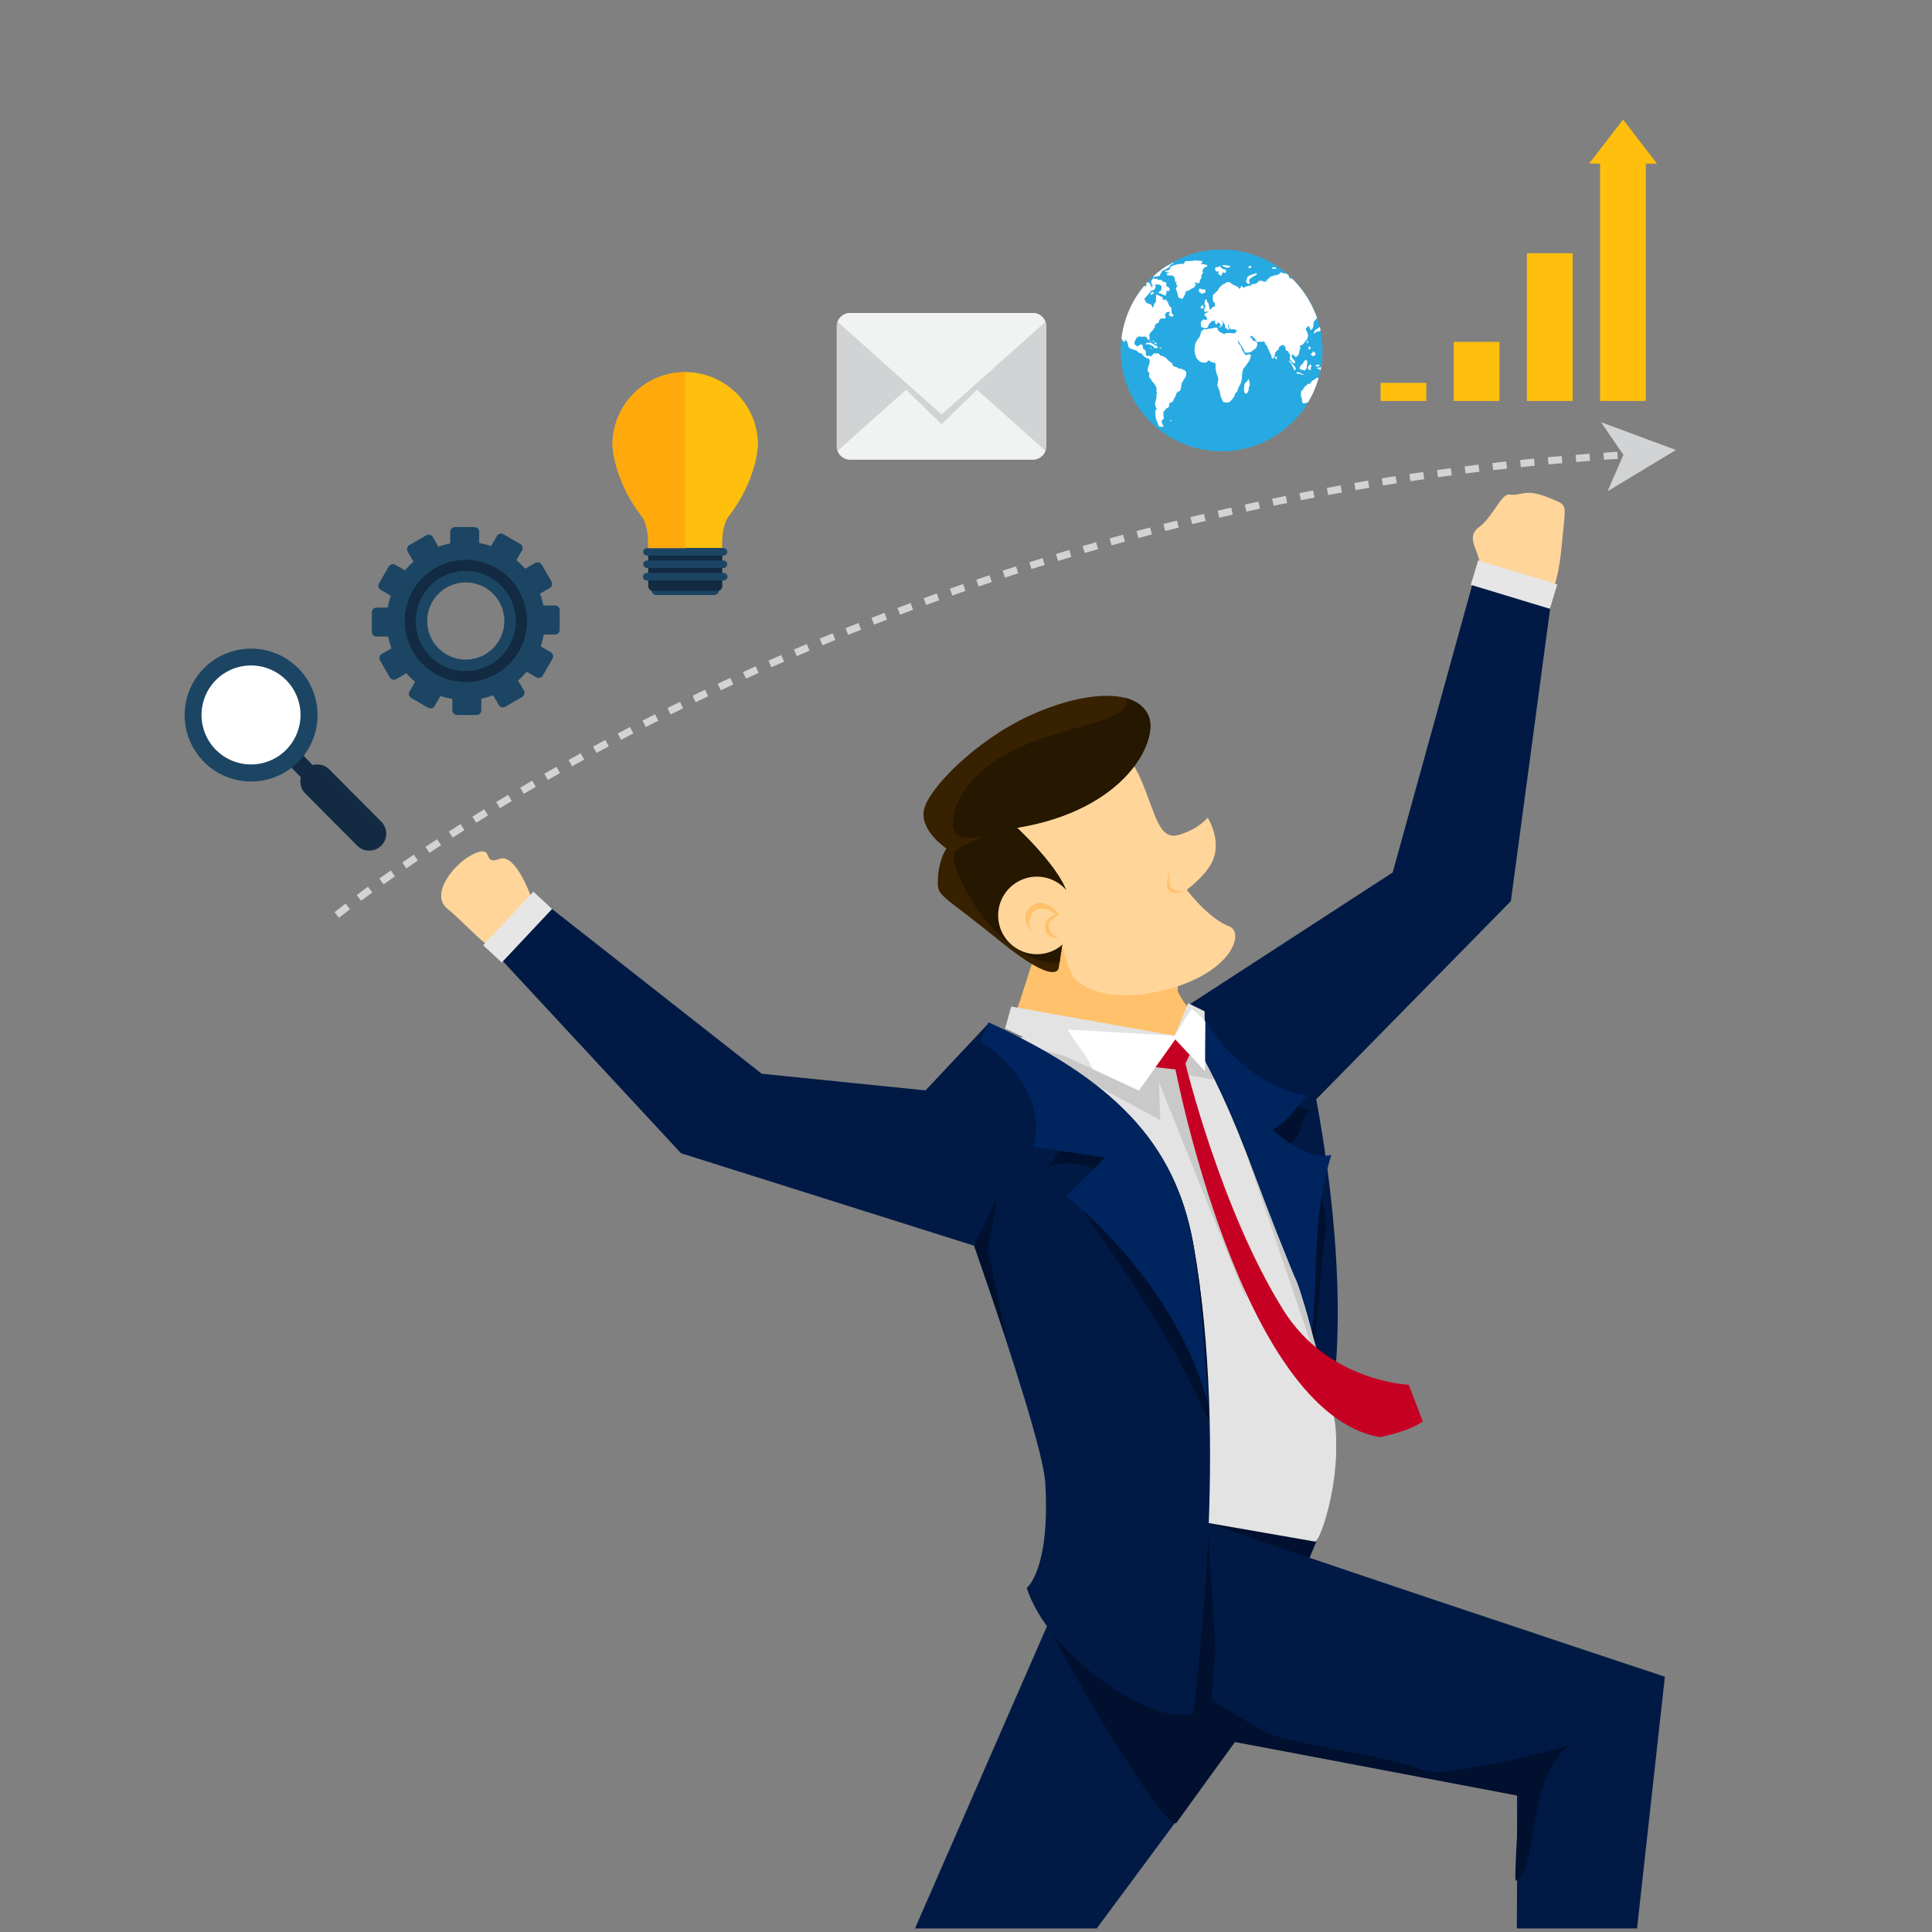 <?xml version="1.0" encoding="UTF-8" standalone="no"?><svg id="Layer_1" data-name="Layer 1" xmlns="http://www.w3.org/2000/svg" xmlns:xlink="http://www.w3.org/1999/xlink" viewBox="0 0 1080 1080"><rect x="0" y="0" width="1080" height="1080" fill="#808080" stroke="none"/><defs><style>.cls-1{fill:none;}.cls-2{fill:#191919;}.cls-3{clip-path:url(#clip-path);}.cls-4{fill:#ffd59a;}.cls-5{fill:#001a45;}.cls-6{fill:#e6e6e6;}.cls-7{fill:#00102e;}.cls-8{fill:#e3e3e3;}.cls-9{fill:#c9c9c9;}.cls-10{fill:#ffc16b;}.cls-11{fill:#00245e;}.cls-12{fill:#382100;}.cls-13{fill:#261700;}.cls-14{fill:#c60022;}.cls-15{fill:#fff;}.cls-16{fill:#122b42;}.cls-17{fill:#1c4563;}.cls-18{fill:#d1d3d4;}.cls-19{fill:#f1f2f2;}.cls-20{fill:#27aae1;}.cls-21{fill:#ffbf0d;}.cls-22{fill:#ffa90d;}</style><clipPath id="clip-path"><rect class="cls-1" y="-2" width="1080" height="1080"/></clipPath></defs><rect class="cls-2" x="-1173.33" y="-2.75" width="1080" height="1089.74"/><g class="cls-3"><path class="cls-4" d="M841.53,326.89c-4.35-1.09-9.18-5.15-14.24-6,1.93-12.27-9.66-19.56-.23-26.44,7.09-5.18,12.35-18.57,16.49-18,7.41,1.08,8.51-4,22.91,2.07,9.51,4,8.95,2.44,7.21,19.52-.95,9.3-1.7,23.27-6.57,34.27C860.84,329.37,848.34,328.08,841.53,326.89Z"/><path class="cls-5" d="M735.79,614.49l108.8-110.76,23.24-173.08s.08-.55.23-1.55c-5.65-.49-43.78-6.84-43.78-6.84L778.52,487.71,665.1,561.38S706.24,619.41,735.79,614.49Z"/><rect class="cls-6" x="839.25" y="303.72" width="14.23" height="46.21" transform="translate(287.96 1041.9) rotate(-73.13)"/><polygon class="cls-7" points="668.62 848.25 736.22 860.85 689.01 974.24 668.62 848.25"/><path class="cls-5" d="M598.92,878.81l-1.12,1.56L489.57,1128.18,353.93,1192.7c7.74,8.64,8.11,11.67,15.62,20.12l174-40.94L690.34,973.74,848,1003.05s.74,172.15-3.47,200.94c2,10.46,40.78,19,56.32,3L930.68,937.3s-256.57-85.1-255.17-86.46C647.5,853.25,667.41,837.71,598.92,878.81Z"/><path class="cls-7" d="M880.6,974c-12.14,5.83-65,16.63-78.07,16.62-4.91.45-9.91-2.74-15.34-4C762,980,738.92,977.2,714.86,971.07,697.43,967.23,673,939,586.24,908.31c1.86,7.83,62.4,112.92,71.22,110.92l32.88-45.49L849.47,1004s-3,42.72-2.23,47.36C860.7,1045.65,852.7,987.43,880.6,974Z"/><path class="cls-7" d="M675,852.06s4.7,69.64,4.39,71-4.14,51.16-4.14,51.16S617.71,946,611.74,929.79s-7.1-28.1-5.34-28.27,29.12-1,32.67-.89S673.07,859.33,675,852.06Z"/><path class="cls-8" d="M621.52,567.17,564,581.66c34.83,39.75,46.21,104,60.95,155.31,8,29.12,13.64,57.67,19.5,87.31,5.17,23.62,20.32,25.22,20.32,25.22l70.68,12.31c5.17-5.19,18.21-52,7.05-76.36,0,0-12.77-13.33-3.85-85.13,1.1-8.83-4.29-10.88-3.75-19.84C692.58,562.34,690.3,577.41,621.52,567.17Z"/><path class="cls-9" d="M571.23,584.18l77.4,42-.78-21.35s48.38,121.33,48.8,120.61-32.94-117.21-32.94-117.21l1-7.22,13.48,2.49.85-34.15L670.28,564l-16.1,25.55S636,599.69,635.09,599.82,571.23,584.18,571.23,584.18Z"/><path class="cls-10" d="M605.57,518.49,581,525.59s-12.34,38.83-15.15,46.77,92.52,15.45,92.52,15.45-.31-5.21,10.34-18.23c0,0-10.94-14-10.37-16.39C661.75,538.72,605.57,518.49,605.57,518.49Z"/><path class="cls-5" d="M667,695.13c-10.2-56.48-44.87-91.37-114.26-123.22l-38,40.41s67.7,184.94,69.57,216.5c2.88,48.84-10.35,58.82-10.35,58.82,11.63,36.72,68.47,77.31,93.24,70.3C668.34,941,687.52,808.64,667,695.13Z"/><path class="cls-7" d="M595.6,625.71c-2,9.23-2.26,18.55-9.18,26.15,11.71-3.92,29.16-.58,32.15,9.63,2,5.86-13.07,15.16-12.82,16.24,26.39,36.09,51.66,75.16,70.14,116.95-.81-34.67-3.38-69.22-8.86-99.55-5.1-28.28-16.35-51.15-35-70.94C620.52,628.86,607.26,629.79,595.6,625.71Z"/><path class="cls-11" d="M552.57,571.48l-4.48,10.41c41.9,29.58,29.32,59,29.32,59l40.26,6.28L596,668.64s61.44,47.23,79.41,116.84c0,0-3.6-63-8.62-90.78C656.64,638.22,622,603.33,552.57,571.48Z"/><path class="cls-5" d="M671.33,564.39l-6.23,13.39c38.52,64.59,67.62,167.73,69.1,247.61,33.87-88.69-6.05-247.14-6.05-247.14Z"/><path class="cls-7" d="M741.18,687.38c1.05-8.88-6.44-33.62-6.44-33.62s-4.89-5.17-14.59-13.63c9.8-6.72,4.22-11.53,12.56-20.11-7,1.78-20.05-12.13-26-15.61-10.78,6.64-2.59,15.37-13.67,22.2,25.2,47.79,43.78,73.76,37.36,142.24C736.77,754.25,737.06,713.44,741.18,687.38Z"/><path class="cls-11" d="M732.48,753c5.48-41.58-.28-67.7,11.74-107.38-11,2.64-24.22-6.69-32.94-13.91,10.92-6.59,10.43-10.14,19.38-19.21-25.09-4-50.29-26.12-59.33-48.15l-6.23,13.39c35.52,59.56,52,123.22,65.32,194.23C729.22,765.58,732.23,759.13,732.48,753Z"/><path class="cls-4" d="M561.7,455.93s5.51-28.38,32.89-35.1,35.74-2.74,43.61,15.86,9.65,33.28,20.83,30,16.06-9.61,16.06-9.61,9.15,14.14,1.48,26.61c-4.63,7.52-13.17,13.68-13.17,13.68s11.91,16,23.74,20.49c9.14,3.5,1,27.64-39.77,36.44-30.37,6.55-45.46-4.07-47.9-9.17-3.55-7.45-3.67-9.46-5.47-15.32S561.7,455.93,561.7,455.93Z"/><path class="cls-12" d="M568.49,462.72s30.91,28.52,28.73,42.72-5.4,35.65-5.4,35.65-.79,11.13-33.5-15.54c-33.6-27.4-34.53-23.7-34-34.67s4.77-16.54,4.77-16.54-14.91-9.83-12.63-21.52,28.78-38.78,58.73-52.61,60.39-16.21,66.95.27C647.55,414,629.46,452.76,568.49,462.72Z"/><path class="cls-13" d="M629.12,390.17c6.57,14.83-44.63,14.79-74.74,36.42-12.8,9.19-21.46,21.4-21.7,34S550.82,467,550.82,467s-13,5.4-17,8.85,6,23,11.74,31.12c5,7.08,22.77,32.35,46.71,31.26,1-6.33,3.26-21.72,5-32.76,2.18-14.2-28.73-42.72-28.73-42.72,61-10,79.06-48.68,73.65-62.24C640,395.15,635.41,391.8,629.12,390.17Z"/><path class="cls-4" d="M598.07,500.32a21.67,21.67,0,1,1-29.84-7A21.66,21.66,0,0,1,598.07,500.32Z"/><path class="cls-10" d="M591.89,524.11s-7.91,2-7.63-6.66c.14-4.35,6-6.42,6-6.42s-8.73-6.36-12.88-.94a9.12,9.12,0,0,0-.55,10.57s-8-7.21-.5-13.93,15.9,4.76,15.9,4.76-9.34,3.72-4.53,9.8C589.77,523.93,591.89,524.11,591.89,524.11Z"/><path class="cls-10" d="M662.87,497.71s-8.36,2.3-9.18-4a26.28,26.28,0,0,1,.06-6.89S647.3,504.25,662.87,497.71Z"/><path class="cls-5" d="M276.48,532.32l27.64-27.7,121.71,95.61,91.52,9.3c.12-.48,27.2,86.83,27.2,86.83l-163.87-51.7Z"/><path class="cls-7" d="M562.41,747.67c-.08-.87-10.33-49.58-10.33-49.58l5.32-28.5-12.85,26.77Z"/><path class="cls-8" d="M707.81,737.39l-2.24-67.07s21.85,49.86,25.89,67.48,12.15,44,14.35,54.71,1.12,33.54-2.81,41.88-18.12,5-18.12,5L710,766.11S707.28,738,707.81,737.39Z"/><path class="cls-9" d="M695.12,640.33S729,739.81,730.63,744.67s13.26,40.05,13.26,40.05-15.66-62.25-19.63-69.84S695.12,640.33,695.12,640.33Z"/><path class="cls-14" d="M635.69,595.45l21.41,2.37s36.83,192.24,114.23,205.54c17.38-3.42,24-8.77,24-8.77l-7.85-20.5s-45-1.62-70.07-41.74c-35-56-54.74-137.85-54.74-137.85l7.8-16L651,580.1Z"/><polygon class="cls-8" points="565.27 562.66 656.64 578.96 664.14 560.76 673.38 565.33 673.57 598.7 656.98 580.94 636.64 609.53 561.84 574.97 565.27 562.66"/><path class="cls-15" d="M656.64,579l-59.75-3.44c6.11,10.72,8.81,11.05,13.93,22l25.82,12.06L657,580.94l16.59,17.76.21-27.32c-.21-1.55-7.7-7.38-7.7-7.38Z"/><path class="cls-4" d="M284.46,519.11c-2.73,3.3-8.23,5.78-11,9.79-5.2-3.2-14.94-13.93-23.51-21.06-9.79-8.14,4.12-25.76,15.34-30.7s4,6.87,13.86,3c8.3-3.27,16.67,17.44,18.64,23.92C292.6,508.18,288.29,513.75,284.46,519.11Z"/><polygon class="cls-6" points="298.18 498.45 270.06 528.37 280.49 538.05 308.61 508.13 298.18 498.45"/><path class="cls-16" d="M174.38,434a4.77,4.77,0,0,1-6.73,0l-5.92-6.12a4.75,4.75,0,0,1,0-6.72h0a4.77,4.77,0,0,1,6.73,0l5.93,6.12a4.76,4.76,0,0,1,0,6.72Z"/><path class="cls-17" d="M166.62,426h0a37.14,37.14,0,1,1,10.89-26.21A37,37,0,0,1,166.62,426Z"/><path class="cls-15" d="M120.76,380.11a27.66,27.66,0,1,0,39.13,39.11h0a27.66,27.66,0,1,0-39.13-39.11Z"/><path class="cls-16" d="M213.11,472.73h0a9.51,9.51,0,0,1-13.45,0l-29-29.15a9.52,9.52,0,0,1,0-13.44v0a9.52,9.52,0,0,1,13.46,0l29,29.16a9.52,9.52,0,0,1,0,13.44Z"/><path class="cls-18" d="M467.69,182.59a7.62,7.62,0,0,1,7.62-7.62h102a7.63,7.63,0,0,1,7.63,7.62v66.74a7.63,7.63,0,0,1-7.63,7.63h-102a7.62,7.62,0,0,1-7.62-7.63Z"/><path class="cls-19" d="M508,216.53,468.19,252a7.62,7.62,0,0,0,7.12,4.93h102a7.6,7.6,0,0,0,7.11-4.93l-40.26-35.9"/><path class="cls-18" d="M468.19,180.38l58.13,56.82,58.12-56.82a7.67,7.67,0,0,0-7.11-5.41h-102A7.69,7.69,0,0,0,468.19,180.38Z"/><path class="cls-19" d="M468.19,179.9l58.13,51.83,58.12-51.83a7.61,7.61,0,0,0-7.11-4.93h-102A7.64,7.64,0,0,0,468.19,179.9Z"/><path class="cls-17" d="M310.18,338.45h-6.44a46.69,46.69,0,0,0-1.87-6.6l5.39-3.11a2.73,2.73,0,0,0,1-3.7l-5.4-9.35a2.71,2.71,0,0,0-3.69-1l-5.6,3.23a45,45,0,0,0-4.9-4.77l3.11-5.4a2.71,2.71,0,0,0-1-3.69l-9.35-5.4a2.71,2.71,0,0,0-3.69,1l-3.22,5.59a43.74,43.74,0,0,0-6.65-1.68v-6.24a2.7,2.7,0,0,0-2.7-2.7H254.38a2.71,2.71,0,0,0-2.72,2.7v6.46a44.35,44.35,0,0,0-6.59,1.86l-3.1-5.39a2.72,2.72,0,0,0-3.71-1l-9.35,5.41a2.71,2.71,0,0,0-1,3.69l3.23,5.6a44,44,0,0,0-4.77,4.89l-5.4-3.11a2.71,2.71,0,0,0-3.69,1l-5.41,9.35a2.7,2.7,0,0,0,1,3.68l5.59,3.23a43.3,43.3,0,0,0-1.67,6.64h-6.23a2.71,2.71,0,0,0-2.71,2.71v10.79a2.7,2.7,0,0,0,2.71,2.7H217a43.78,43.78,0,0,0,1.85,6.6l-5.39,3.12a2.72,2.72,0,0,0-1,3.69l5.4,9.34a2.71,2.71,0,0,0,3.69,1l5.61-3.23a43.37,43.37,0,0,0,4.9,4.78l-3.12,5.4a2.68,2.68,0,0,0,1,3.68l9.37,5.41a2.7,2.7,0,0,0,3.68-1l3.23-5.59a44.49,44.49,0,0,0,6.64,1.67V397a2.69,2.69,0,0,0,2.69,2.7h10.81a2.7,2.7,0,0,0,2.71-2.7v-6.45a45,45,0,0,0,6.59-1.86l3.12,5.38a2.67,2.67,0,0,0,3.68,1l9.36-5.4a2.71,2.71,0,0,0,1-3.7l-3.23-5.59a43.39,43.39,0,0,0,4.78-4.9l5.4,3.12a2.7,2.7,0,0,0,3.69-1l5.4-9.36a2.7,2.7,0,0,0-1-3.68l-5.59-3.24a43.37,43.37,0,0,0,1.68-6.62h6.23a2.71,2.71,0,0,0,2.7-2.71V341.14A2.69,2.69,0,0,0,310.18,338.45ZM260.37,368.7a21.55,21.55,0,1,1,21.55-21.55A21.56,21.56,0,0,1,260.37,368.7Z"/><path class="cls-16" d="M260.37,313a34.12,34.12,0,1,0,34.12,34.12A34.12,34.12,0,0,0,260.37,313Zm0,62.14a28,28,0,1,1,28-28A28,28,0,0,1,260.37,375.17Z"/><path class="cls-16" d="M260.37,313l-.94,0v6.1c.31,0,.62,0,.94,0a28,28,0,0,1,0,56.05c-.32,0-.63,0-.94,0v6.11l.94,0a34.12,34.12,0,0,0,0-68.24Z"/><path class="cls-20" d="M682.9,139.5a56.39,56.39,0,1,0,56.39,56.39A56.46,56.46,0,0,0,682.9,139.5Z"/><path class="cls-15" d="M736.85,211.22c-.75,0-1.71.37-1.72.62s-1,.72-1.38.85a4.39,4.39,0,0,0-1.14,1.53c-.14.34-1,.24-1.29.38s-1,.65-1,1-.17.27-.38-.08l-.41.43-.48.53a4.35,4.35,0,0,1-1.51,2.06c-.31.08-.37,1.61-.37,2.22a2.87,2.87,0,0,0,.53,1.68l.07.49.1,1a1.75,1.75,0,0,0,.57,1.55,8.23,8.23,0,0,0,2.09-.38,4.51,4.51,0,0,0,.76-.31,56.09,56.09,0,0,0,5.81-13.47Z"/><path class="cls-15" d="M643.73,212.67c-.08.15.93,1.18,1.32,1.53a9.87,9.87,0,0,1,1.39,2.61,4.3,4.3,0,0,1,0,1.68c-.05.21.18.68.23.87a13.44,13.44,0,0,0-.2,2.52c.14.67-.78,2.75-.76,3.79s.48,2.38.68,2.28.25.94-.07,1.06-.68,1-.51,1,0,.85,0,1.18.32,2.47.37,3a15.68,15.68,0,0,0,1,2.28c.16.45.32,1.28.39,1.41s.14.26.14.27a4.74,4.74,0,0,1,.81.36,4.88,4.88,0,0,0,1.78,0c.4-.08,0-.44-.14-.63s-.34-1.15-.54-1.25-.29-1.31-.11-1.58.89-.7,1-.92.09-1.29-.1-1.43.06-1.43-.09-2.07,1.11-1.21,1.18-1.72,1.43-1,1.74-1.3a3.2,3.2,0,0,0,.43-2c-.15-.31.5-.56.79-.56a3.62,3.62,0,0,0,.72-.21c.11,0,.46-.64.64-.79s.57-1.68.91-1.93a2.59,2.59,0,0,0,.61-1.45,4.36,4.36,0,0,1,.69-1.31,6.94,6.94,0,0,1,1.66-.92,10.12,10.12,0,0,0,.65-2.85,19.75,19.75,0,0,1,.5-2c0-.24.43-.45.5-.52a11.48,11.48,0,0,1,.58-1.22,6.88,6.88,0,0,0,.91-1.3,7.33,7.33,0,0,1,.24-1.14v-1.28c-.22-.62-.9-1.38-1.08-1.21s-.95-.55-1.35-.7A7.6,7.6,0,0,0,659,206c-.26,0-1.13-.71-1.52-.84s-1.38-.31-1.57-.43-.42-1.6-1.22-2.08a8.54,8.54,0,0,1-2.37-2c-.15-.41-1.69-1.29-2.17-1.55a2,2,0,0,0-1.29-.23c-.09.09-.69-.8-1-1.06s-1.23-.46-1.27-.23-.66.11-.8-.09-.62.08-.85.16-1,1.24-1.33,1.52-.78-.26-1-.36a2.49,2.49,0,0,0-1.36.35c-.24.17-.8-1.24-.67-1.89s-.58-1.94-1.13-2-.72-1.39-.61-1.89-1-.81-1.27-.84-1,.66-1.07,1-2.62-.46-2.32-2a6.69,6.69,0,0,1,1.77-3.23,4.38,4.38,0,0,1,2.25-.07.59.59,0,0,0,.73-.1,4.78,4.78,0,0,1,1.76.18c.39.16.95,1.67,1.35,1.85s.56-1,.62-1.26a2.79,2.79,0,0,0-.29-1.2,4.21,4.21,0,0,1,1.26-2.35,2.85,2.85,0,0,0,1.21-1.51c0-.18.49-.32.63-.4s0-1.55.22-1.87a7.4,7.4,0,0,1,1.75-1.16,1.37,1.37,0,0,0,.51-1.25c-.14-.16.94-1.08,1.49-1.25s1,.32.9.39c.11-.06.88-.45,1.21-.67s0-.95-.24-1.15-.1-1,.19-1.08.56-.77.48-.92,1.22.12,1.72-.25.14.89-.22,1.39a.57.57,0,0,0,.5.89c.23-.1.48.26.53.41s.55-.15.88,0,.52-.45.55-.72-.79-.84-.92-1.17a20.34,20.34,0,0,1-.19-2.63c0-.39-.55-1-.72-.91s-.51-1-.78-1.27a1.38,1.38,0,0,1-.33-1c0-.18-.92-1.16-1.15-1.62s-.54-.36-.56-.15-.67.24-.94.21-.49-1.06-.49-1.45-1.2-.45-1.41-.77-1-.17-1.11-.39a1.26,1.26,0,0,0-1-.33c-.14.08-.08,2.88-.21,3.64s-.77,1.42-1,1.4-.09.54.07.49-.45.83-.54,1.41-.66,0-.76-.55-.66-1.23-.77-1.05-.5-.21-.67-.1-1.25-.63-1.68-.87-.68-1.56-.93-1.68,0-.28,0-.48.84-1,1.1-1.29a14.31,14.31,0,0,1,1.56-1.78,1.62,1.62,0,0,0,.59-1.09,10.06,10.06,0,0,1,2-.79c.45-.15.83-1.4.89-1.75a1.51,1.51,0,0,0-.48-1.13c-.21-.09.62-.12.89,0s1.13-.25,1.47-.07,1,.58,1.5.89l-.11.91-.2,1.55c-1.3.54-1.67,1.47-1.21,1.45A10.55,10.55,0,0,1,651,165.2c.58.42.77-.6.94-.95a2.52,2.52,0,0,0,0-1.52c-.14-.2.68-.13.91.09s.49-.23.67-.31.26-.93.36-1.1-.39-.35-.4-.56-1-.62-1.25-.76a.76.76,0,0,1-.23-.9c.15-.11-.09-.93-.25-1.2s-1.12-.49-1.45-.49-.65-.75-.84-.86a4.9,4.9,0,0,0-1.74-.16c-.31.09-.88-.88-1.4-.58s-1.06-.35-1.29-.48-1.46,1.18-1.45,2.1a2.57,2.57,0,0,0,.67,1.84c.19,0,0,.86-.26,1.1s-.73-.25-.53-.46-.53-1.18-.78-1.57a3.12,3.12,0,0,0-1.24-.71c-.26.27-.5.55-.74.84a2.07,2.07,0,0,1,.1,1.1c-.19.56-.66.64-.69.4s-.25-.19-.52-.23a56.08,56.08,0,0,0-12.68,29.48,3.46,3.46,0,0,1,.66.94c.15.5,1,.82,1.18.93s.21-1,.09-1.23.21-.43.21-.23a7.67,7.67,0,0,0,1.08,1.46c.27.33.54,2.48.8,2.94s2.74,1.42,3.54,1.58a4.32,4.32,0,0,1,2,1.33c.16.25,1.22.38,1.45.48s.77.83,1,1a1.21,1.21,0,0,1,.41.7c0,.11,1.4.64,1.74,1a.75.75,0,0,0,1,.12c.1-.16.38.74.52,1.05a2,2,0,0,1,.07,1.2,15.34,15.34,0,0,1-.55,1.82,7.37,7.37,0,0,0-.63,2.73,3.24,3.24,0,0,0,1,1.37.32.32,0,0,1-.06.59c-.22,0-.12,2,.41,2.28A2,2,0,0,1,643.73,212.67Z"/><path class="cls-15" d="M650.37,178.31Z"/><path class="cls-15" d="M646.51,154.53c.68-.11,1.8-.3,1.88-.49a1.17,1.17,0,0,0-.06-.78h.32c.26,0,.69-1.4,1-1.73a14.61,14.61,0,0,1,2.18-1,16,16,0,0,1,1.48-1.08c.31-.1.76-.82.69-1s1-.82,1.47-1,.64-.67.48-.69-2.45,1.21-4.61,2.44a56.43,56.43,0,0,0-6.94,5.57C645,154.73,646.07,154.6,646.51,154.53Z"/><path class="cls-15" d="M687.3,224.72a19.51,19.51,0,0,0,2.35-2.62,6.2,6.2,0,0,0,.79-2,2,2,0,0,1,.92-.86c.23-.06,1-3.1,1.6-3.76s1.39-3.88,1.31-5a15.61,15.61,0,0,1,.57-3.89,4.89,4.89,0,0,1,1.21-1.66c.24-.2,1.79-2.49,2.3-3.31a7.33,7.33,0,0,0,.87-3.05c-.09-.43-1.17-.72-1.38-.52a3.61,3.61,0,0,1-1.54.39c-.32,0-1.07-1.74-1.53-2.1s-.87-2.35-1.14-2.73a19.06,19.06,0,0,0-1.24-1.55c-.24-.22-.28-1.28-.33-1.57s.45.19.54.61a19.67,19.67,0,0,0,1.65,2.7c.37.57,1.34,2.39,1.59,3s2.41.28,3.12,0a4.76,4.76,0,0,0,1.61-1.09c0-.2,1.16-.71,1.47-1s.59-1.56.79-1.77-.16-1.45-.4-1.82a2,2,0,0,0-1.58-.52c-.23.15-.72-.84-.89-1.19s-1-.81-1.12-1.05.23-.64.36-.72a6.87,6.87,0,0,1,2.18,1.58,11.06,11.06,0,0,1,1.07,1.75,2.35,2.35,0,0,0,1.61.06.44.44,0,0,1,.71.11l.39-.07,1.38-.21a2.68,2.68,0,0,1,.82,1.45,1.34,1.34,0,0,0,.66.77c.27.07.46,1,.55,1.19a23.25,23.25,0,0,1,1,2.13,13.81,13.81,0,0,0,1,2,4.61,4.61,0,0,1,.29,1.39,1,1,0,0,0,.82.67c.31,0,.94-2,1.08-2.72a2.07,2.07,0,0,1,.79-1.34c.15,0,.26-.41.26-.57s.8-.14.87-.34.31-1.5.59-1.69a12.87,12.87,0,0,1,1.65-1c.35-.12,1.25.66,1.46,1a3.2,3.2,0,0,1,.3,1.43c-.07.16.48,1,1,.94s.63.61.64.83.66.87.78,1.16a2.52,2.52,0,0,1,0,1.25,4.3,4.3,0,0,0,.06,1.5,14.16,14.16,0,0,0,2.13,2.24c.55.46.81-.92.53-1.35s-1.25-1.43-1.48-1.73a3.57,3.57,0,0,1-.18-1.83c.08-.34.85.18,1.16.42a2.42,2.42,0,0,1,.74,1c0,.18,2-.93,2.07-2.14a12.76,12.76,0,0,1,.79-2.88.77.77,0,0,0-.36-.77c-.17,0,.29-.92.85-.9s1.9-1.48,2.21-2.07a4.62,4.62,0,0,1,1-1.15,10.46,10.46,0,0,0,.59-2.05,6,6,0,0,0-.37-1.78,5.5,5.5,0,0,0-.65-1.2,2.68,2.68,0,0,1-.17-1.18c.08-.15.58-.31.63-.45s.63-.74.59-1,.35.34.62.57.54,1.66.87,1.82,1.64-1.53,1.47-2.61a3.39,3.39,0,0,1,.71-2.6,7.09,7.09,0,0,0,1.27-1.6,56.39,56.39,0,0,0-13.89-21.89h-.21l-.48-.11c-.81-.17-1.28-1-1.14-1.23a.61.61,0,0,0,0-.38q-.68-.62-1.38-1.2h-1a4.3,4.3,0,0,1-1.72-.55c-.19-.19-.83.17-.86.52s-1.15.51-1.25.77-.68.29-.79.14-1.13.36-1.64.43a8.78,8.78,0,0,0-1.69.59,2.69,2.69,0,0,0-.86.85c-.08.22-.74.58-1,.67s-.16,1,.11,1.17-.5-.12-.85-.3-.72.41-.82.61-.43-.12-.41-.4-.84-.52-1-.29-.7-.07-1-.2-1.31,1-1.7,1.37a4.66,4.66,0,0,1-2.63.56c-.35-.15-.7.83-.4.9s-.76,0-1.34,0a9.72,9.72,0,0,0-2.7,1,.43.43,0,0,1-.73-.3c0-.23-.65-.45-.84-.51s-.57,1.27-.9,1.53-.75-1-1.54-1.26-2-1-2.39-1.07a4.42,4.42,0,0,1-1.25-1.05,3.65,3.65,0,0,0-1.54-.39,4.92,4.92,0,0,0-1.66.84c-.29.24-.71.19-.85.28s-1.33,1.24-1.79,1.61a14,14,0,0,0-1.52,2.3,1.08,1.08,0,0,1-.8.46c-.15,0-.28.42-.28.58s-1.37.86-1.51,1.48a14.75,14.75,0,0,0,.14,2.54c0,.5.5,1.5.88,1.51s.18.86.08,1.09.24.5.23.7-1,.48-1.25.59a2.15,2.15,0,0,0-.83,1c-.06.21-1,.36-1.26.65a5.92,5.92,0,0,1,.25-.65,1.06,1.06,0,0,0-.21-1c-.14-.12-.21-1.76-.44-2.11a7.35,7.35,0,0,0-.94-1.07c-.14-.11.1-.54.18-.73s-.76-.28-1-.15-.36,1.76-.45,2.2a1.43,1.43,0,0,0,.56,1.16c.13,0,.1.84-.2.86s-.57,1.2-.42,1.46-.21.79-.39.91,1.14.05,1.75,0,1.07.25,1,.3-1.16.21-1.35.47-.93.75-1.07.95.24.64.55.62.67,1.08.91,1.28.16.77.05.93-1.58-.11-2.13,0-1.27,1.32-1.32,1.77a10.69,10.69,0,0,0,.17,2.08c.07.35,1.24.57,1.47.75s1.36,0,1.6.11,1-1.13,1.13-1.71,1.34-1.64,1.58-2,1.54-.35,1.85-.56.14,1,.29,1.63,1.38.56,1.2,0,.13-.88.18-.66,1.23.7,1.45,1,.16,1.06-.1,1.06-.27.79,0,.88.65-.91.95-1,.54-.77.4-.82.25-.6.42-.42a6.76,6.76,0,0,0-1.13-1.71c-.5-.51-.15-.28.79.5l.65.91c.13.16.29.66.4.84l.15.27a6.11,6.11,0,0,1,.24,1.42,1,1,0,0,0,.82.68c.31,0,.54.15.48.16s.2.61.51.63.45-.78.13-.8-.26-1.16-.3-1.66.23-.91.33-.91,0,1,0,1.26a3.25,3.25,0,0,0,.28,1l.31.24.71.54c1-.3,2.39-.06,2.35.14s.75.26.8-.07.09,0,.09.24-.68,1.14-.79,1.56-2.47.14-3.48.06-2.51.27-2.63.57-1.69-.7-2.42-1-1.29-1.41-1.44-1.56.12-.5,0-.72-1.73-.27-2.21-.08-3,.44-3.55.69a3.2,3.2,0,0,1-1.75-.06c-.27-.05-.93.76-1.26.91s-.76,1.29-.94,2.56l-.46.87-.29.57c-.82.62-1.73,2.7-2,3.12a19.8,19.8,0,0,0-.48,4.42,14.51,14.51,0,0,0,1.12,3.74,9,9,0,0,0,2.28,2.2,8,8,0,0,0,2.71.35,1.68,1.68,0,0,0,1.36-1.14l.8.08.36,0c0,.45,1.19.8,1.48,1a2.55,2.55,0,0,0,1.29,0c.23-.07.48,2,.32,2.6a11.94,11.94,0,0,0,.57,3.33c.17.63.89,2.36,1,3a29.52,29.52,0,0,1-.51,3.4c-.08.72.9,2.74,1.16,3.44a11.37,11.37,0,0,1,.47,2.54c0,.34,1.07,2.43,1.31,3.29S686.58,225.14,687.3,224.72Z"/><path class="cls-15" d="M733.79,199.12c.07.15.75-.39,1.16-.45s.66-1.16.34-1.23-.72-.92-.95-1-.68.36-.66.69-.74.47-.88.75-.13.47,0,.44S733.72,199,733.79,199.12Z"/><path class="cls-15" d="M733,205c.2-.08,0-1.15-.45-1.24s-1.58,1.42-1.36,2.28.46.82.58.64.82.11,1,.18.2-.14,0-.46A1.58,1.58,0,0,1,733,205Z"/><path class="cls-15" d="M730.65,204c.05-.39.12-1.59.19-1.83s-.65-.93-1-1-1.49,2.34-2.31,2.78a2.34,2.34,0,0,0-.9,2.29c.22.34,1.93.53,2.22.79s.63,0,.81-.09.12-.15.06-.2.59-.74.69-1.19S730.6,204.37,730.65,204Z"/><path class="cls-15" d="M726,208.1a1.26,1.26,0,0,0-1.45.38c-.06.25,2.46.65,3.3.87s1.36.3,1.17.16S726.66,208.34,726,208.1Z"/><path class="cls-15" d="M731.14,191.69c.2-.28-.28-1.6-.53-1.3s-.06,1.06,0,1.33S730.94,192,731.14,191.69Z"/><path class="cls-15" d="M732.66,194.52c.15-.34-.18-.71-.73-.83s-.46,1.53-.22,1.74S732.51,194.87,732.66,194.52Z"/><path class="cls-15" d="M735.5,204.69c.65.46,2.11.25,2.15-.63C737,203.63,735.44,203.7,735.5,204.69Z"/><path class="cls-15" d="M735.15,184.57a.88.88,0,0,0-.33.87h-.12c-.21,0-.24.86,0,1s.78-.67,1.07-.86a1.61,1.61,0,0,1,1-.26,2.62,2.62,0,0,0,1.13-.33,1.15,1.15,0,0,0,.32-.39c-.14-.63-.29-1.25-.44-1.87l-.72.54C736.71,183.54,735.5,184.33,735.15,184.57Z"/><path class="cls-15" d="M720.24,201.88h0C720.14,201.8,720.12,201.79,720.24,201.88Z"/><path class="cls-15" d="M724.3,205.66a6.77,6.77,0,0,0-1.73-2l-.28-.45-.29-.5c-.27-.54-1.08-1-1.15-1.12s-.33.47-.6.29l.87.62c.76.54,2.22,4.22,2.55,4.47S724.54,206.2,724.3,205.66Z"/><path class="cls-15" d="M712.66,199.73c-.2.42,1.08,1.3,1.18,1.09a2.37,2.37,0,0,0-.39-1.44C713.22,199.16,712.86,199.32,712.66,199.73Z"/><path class="cls-15" d="M695.62,219.35c0,.44.94.78,1.19.71a4.71,4.71,0,0,0,1.08-1.77,8.67,8.67,0,0,0,.18-1.39,1.31,1.31,0,0,1,.22-.69,2.42,2.42,0,0,0,.36-1,26.34,26.34,0,0,0-.55-3.22c0-.41-.48.21-.59.62s-1.28,1.25-1.53,1.6a3.41,3.41,0,0,0-.44,1.73,2.64,2.64,0,0,1-.22,1.24A13.33,13.33,0,0,0,695.62,219.35Z"/><path class="cls-15" d="M654,235.38h.78C655,234.54,654,234.68,654,235.38Z"/><path class="cls-15" d="M674.71,148.12a2.59,2.59,0,0,1-1.31-.28,3.36,3.36,0,0,0-1.77-.14c-.36.16-.11-.88.39-1s.08-.83-.46-.83-1.87-.2-2.18-.13-.92-.22-1.15-.25a21.94,21.94,0,0,1-2.57.44,18.94,18.94,0,0,0-3,.16c-.41.1-.7.89-.64,1.17s-1.8.28-2.38.28a19.39,19.39,0,0,0-4.51,1.12c-.81.44-1.44,1.58-1.17,1.61s-.45.67-.89.82-1.48.21-1.72.46.26.41.35.58.39-.15.67,0a14,14,0,0,0,1.41.32c.25.1-.76.29-1.24.32s-.37,1,0,1.1,1.39.27,1.49.1,1.18.18,1.67.24.86,1.27,1,1.54a3.81,3.81,0,0,1,.14,1.46c0,.27.87.76,1,.59s.11.42-.25.39-.12,1,.32,1.15.14.78-.11,1-.12.8-.39,1,.93,2.27.93,3.33.65,1.92.9,1.92,1.12.21,1.24.44.53-.16.7-.33a9,9,0,0,0,.78-1.13,26.57,26.57,0,0,0,1-2.8c.07-.23,1.07-.08,1.3-.2a12.07,12.07,0,0,0,1.06-.78c.19-.16,1.61-.76,2-1s1-1.48,1.34-1.74-.15-.18-.53-.43a.4.4,0,0,1-.1-.66,4.53,4.53,0,0,1,1.65.34c.39.16,1.14-.39.86-.6s-.14-.2,0-.11.28-.7.14-.85,1.15-1.1.92-2,.36-1.83.71-1.84.25-1-.17-1.11,0-.19.13-.33a2.14,2.14,0,0,0,.27-1.22c-.1-.18.64-.37.77-.58a3.57,3.57,0,0,1,1.27-.67C674.87,148.88,675,148.09,674.71,148.12Z"/><path class="cls-15" d="M682.06,148.86c-.41-.13-1.22.31-1.12.56s-.66-.32-1.2,0-.68,1.22-.43,1.35.42.87.43,1,1,0,1.3-.17.23.75,0,1,.1.79.39.83.67.72,1,.72.8-1.15.91-1.58,1.11-.09,1.56,0,.62-1.57.13-1.83-1.1-.13-1.3-.32a1.6,1.6,0,0,0-.78-.41C682.67,150,682.45,149,682.06,148.86Z"/><path class="cls-15" d="M686,149.68a2.77,2.77,0,0,0,1.88-.73c.2-.19-2.21-.68-3.12-.7s-1.65.09-1.64.27A9.06,9.06,0,0,0,686,149.68Z"/><path class="cls-15" d="M671.48,171.2c-.21-.09-.33.7-.28,1s.78.27,1.09.21a.61.61,0,0,0,.55-.56c0-.26-.46-1.43-.64-1.43S671.69,171.28,671.48,171.2Z"/><path class="cls-15" d="M673.84,162.05c-.17-.29-1.41-.26-1.72-.28a3.36,3.36,0,0,1-1.41-.52c-.18-.2-.32.76-.6.89s.14.31.26.21,0,.49-.14.7.83.35.94.66a.79.79,0,0,0,.88.45c.38-.06,1.13-.45,1.39-.47S674,162.33,673.84,162.05Z"/><path class="cls-15" d="M700.05,154.9c.43-.43,2.19-1,2.39-1.46a.56.56,0,0,0-.3-.81.71.71,0,0,0-.44.3c-.05.07-2.07.55-2.69.85a7.53,7.53,0,0,0-1.61,1c-.26.27-.68,2.28-.84,2.5s.68,1,1,1.27a1.4,1.4,0,0,0,1,.07,5.3,5.3,0,0,0-.38-1.94C698,156.21,699.62,155.33,700.05,154.9Z"/><path class="cls-15" d="M697.88,149.67c.67.66,1-.3,1.76-.2C699.63,148.12,697.82,148.58,697.88,149.67Z"/><path class="cls-15" d="M710.83,149.92c0,.24,1.85.44,2.39.35s-.11-1-.91-.9S710.85,149.67,710.83,149.92Z"/><path class="cls-15" d="M643.36,163.74c-.19.18,0,1.09.35,1.12s1-1.38,1.43-1.1.76.39.69.24a15.84,15.84,0,0,0-1.54-.82C644.13,163.08,643.56,163.56,643.36,163.74Z"/><path class="cls-15" d="M648.13,194.68c0,.15.81.13.94-.12s.07-.45-.16-.45S648.13,194.52,648.13,194.68Z"/><path class="cls-15" d="M644.51,193.34c.39-.07.21.56.3.78s1,.41,1.21.56.67-.28,1-.24-.12-1.29-.75-1.25-1.11-.56-1.26-.64a8.68,8.68,0,0,1-1.08-.67,8.72,8.72,0,0,0-2.34-.31,1.76,1.76,0,0,0-1.22.73c-.09.19.86.31,1.12.16a2.66,2.66,0,0,1,1.79.47A1.39,1.39,0,0,0,644.51,193.34Z"/><path class="cls-15" d="M642.81,194.68c0,.15.82.06,1,.06s.19-.13,0-.3S642.81,194.52,642.81,194.68Z"/><path class="cls-15" d="M643.39,190.46c-.21-.09-.38.25-.38.41a.27.27,0,0,0,.26.28C643.41,191.15,643.6,190.54,643.39,190.46Z"/><path class="cls-15" d="M645.11,190.59a.79.79,0,0,0-.53-.29c-.11,0-.18.27-.16.6S645.18,190.74,645.11,190.59Z"/><path class="cls-15" d="M646.35,192.49c.33-.16.37-.55.17-.53s-.56-.57-.77-.66-.39.36-.39.55.12.33.27.29S646,192.65,646.35,192.49Z"/><path class="cls-15" d="M738,205.38c-.17.09-1,.18-1.1,0s-.28.34-.45.42-.08.51.18.38,1,.34,1.61.74c.13-.63.24-1.27.34-1.9C738.31,205.16,738.07,205.32,738,205.38Z"/><path class="cls-15" d="M648.39,153.39c-.06-.06-.29.11-.19.21S648.48,153.5,648.39,153.39Z"/><path class="cls-15" d="M654.64,172c0-.07-.29.11-.2.22S654.74,172.11,654.64,172Z"/><rect class="cls-21" x="771.74" y="214.03" width="25.58" height="10.12"/><rect class="cls-21" x="812.64" y="191.11" width="25.58" height="33.04"/><rect class="cls-21" x="853.54" y="141.55" width="25.58" height="82.6"/><rect class="cls-21" x="894.43" y="91.18" width="25.58" height="132.97"/><polygon class="cls-21" points="907.29 66.83 916.78 79.14 926.26 91.46 907.29 91.46 888.32 91.46 897.8 79.14 907.29 66.83"/><path class="cls-17" d="M399.39,332.64H366.74a2.62,2.62,0,0,1,0-5.23h32.65a2.62,2.62,0,0,1,0,5.23Z"/><path class="cls-21" d="M342.41,248.67a40.65,40.65,0,0,1,81.3,0c0,1.33-1,20.12-16.29,39.83-4.48,5.95-3.74,17.92-3.7,17.92H362.31s.85-12-3.61-17.92C343.37,268.76,342.41,250,342.41,248.67Z"/><path class="cls-16" d="M403.76,306.44v21.25a2.64,2.64,0,0,1-2.64,2.64H365a2.64,2.64,0,0,1-2.63-2.64V306.44Z"/><path class="cls-17" d="M361.53,310.58h43.06a2.09,2.09,0,0,0,0-4.17H361.53a2.09,2.09,0,0,0,0,4.17Z"/><path class="cls-17" d="M404.59,313.35H361.53a2.09,2.09,0,0,0,0,4.17h43.06a2.09,2.09,0,0,0,0-4.17Z"/><path class="cls-17" d="M404.59,320.3H361.53a2.08,2.08,0,0,0,0,4.16h43.06a2.08,2.08,0,1,0,0-4.16Z"/></g><path class="cls-18" d="M189.53,513.06,187,509.94c.09-.07,2.15-1.76,6.21-4.89l2.46,3.2C191.64,511.33,189.55,513,189.53,513.06Zm12.32-9.51-2.42-3.23c2-1.52,4.15-3.08,6.3-4.65l2.38,3.26C206,500.49,203.86,502,201.85,503.55Zm12.57-9.17-2.34-3.28q3-2.16,6.38-4.51l2.31,3.3Q217.43,492.23,214.42,494.38Zm12.74-8.92-2.28-3.33q3.1-2.13,6.45-4.39l2.26,3.34C231.37,482.58,229.22,484,227.16,485.46Zm12.89-8.71-2.23-3.36q3.17-2.1,6.52-4.29l2.21,3.37Zm13-8.51-2.18-3.39c2.14-1.38,4.34-2.78,6.58-4.2l2.16,3.41Q256.27,466.19,253.07,468.24Zm13.14-8.32-2.13-3.42c2.16-1.35,4.38-2.72,6.63-4.11l2.11,3.43C270.58,457.21,268.37,458.57,266.21,459.92Zm13.25-8.15-2.09-3.45,6.69-4,2.06,3.47C283.87,449.11,281.64,450.45,279.46,451.77Zm13.35-8-2-3.48q3.32-1.95,6.74-3.93l2,3.48ZM306.27,436l-2-3.5c2.23-1.27,4.49-2.56,6.78-3.85l2,3.51Q309.6,434.09,306.27,436Zm13.54-7.64-2-3.52,6.83-3.77,1.94,3.53Zm13.64-7.48-1.92-3.54q3.41-1.84,6.88-3.69l1.89,3.56Zm13.73-7.31L345.3,410l6.91-3.61,1.86,3.58Q350.59,411.76,347.18,413.56ZM361,406.4l-1.83-3.59c2.3-1.18,4.61-2.35,7-3.53l1.82,3.6Zm13.89-7-1.79-3.61,7-3.45,1.77,3.62Zm14-6.84-1.75-3.63c2.32-1.12,4.67-2.25,7-3.37l1.73,3.64Zm14-6.68-1.71-3.65q3.51-1.65,7.07-3.29l1.69,3.66ZM417,379.36l-1.67-3.67c2.35-1.07,4.72-2.15,7.11-3.22l1.65,3.68ZM431.19,373l-1.63-3.69,7.14-3.13,1.61,3.7Zm14.26-6.21-1.59-3.7L451,360l1.56,3.72C450.2,364.75,447.82,365.77,445.45,366.78Zm14.33-6L458.23,357c2.39-1,4.79-2,7.21-3l1.52,3.73Q463.35,359.24,459.78,360.73Zm14.39-5.89-1.51-3.74c2.4-1,4.82-1.93,7.24-2.89l1.49,3.75C479,352.91,476.56,353.88,474.17,354.84Zm14.46-5.73-1.47-3.76,7.27-2.81,1.45,3.76Zm14.52-5.57-1.43-3.77c2.42-.92,4.86-1.83,7.3-2.74l1.41,3.78Zm14.58-5.41-1.39-3.79c2.43-.89,4.88-1.77,7.33-2.65l1.37,3.79Q521.37,336.8,517.73,338.13Zm14.63-5.25L531,329.07l7.36-2.57,1.32,3.81Zm14.7-5.09-1.3-3.82,7.39-2.49,1.28,3.82Zm14.75-4.93L560.55,319c2.46-.81,4.94-1.61,7.42-2.41l1.23,3.84Zm14.8-4.76-1.21-3.85,7.44-2.32,1.19,3.85C581.55,316.55,579.07,317.32,576.61,318.1Zm14.86-4.6-1.18-3.86,7.47-2.25,1.15,3.87Zm14.9-4.44-1.13-3.87,7.49-2.16,1.11,3.88Zm15-4.27-1.08-3.88c2.49-.7,5-1.39,7.51-2.08l1.07,3.89Zm15-4.1-1-3.89q3.75-1,7.54-2l1,3.9Zm15-3.94-1-3.9,7.56-1.91,1,3.91ZM666.45,293l-1-3.92q3.76-.93,7.58-1.83l.93,3.92C671.48,291.77,669,292.37,666.45,293Zm15.13-3.6-.91-3.93q3.78-.88,7.6-1.74l.89,3.93C686.62,288.22,684.1,288.8,681.58,289.39ZM696.75,286l-.87-3.94,7.62-1.66.84,3.94Zm15.2-3.27-.82-3.94,7.63-1.58.81,4C717,281.64,714.48,282.17,712,282.69Zm15.24-3.09-.78-4,7.65-1.49.76,4Zm15.27-2.92-.73-4,7.67-1.4.71,4Zm15.31-2.74-.69-4,7.68-1.31.67,4C762.87,273.06,760.31,273.49,757.77,273.94Zm15.33-2.58-.65-4,7.71-1.22.62,4Zm15.36-2.4-.6-4,7.72-1.13.58,4Zm15.39-2.23-.55-4c2.56-.36,5.14-.71,7.72-1.05l.54,4Zm15.42-2.05-.52-4q3.87-.49,7.74-1l.49,4Q823.11,264.18,819.27,264.68Zm15.43-1.88-.46-4,7.74-.88.45,4C839.84,262.21,837.27,262.5,834.7,262.8Zm15.45-1.7-.42-4c2.58-.27,5.17-.54,7.76-.79l.4,4Zm15.48-1.53-.38-4,7.77-.7.35,4Zm15.49-1.36-.33-4c2.58-.22,5.17-.42,7.77-.62l.31,4Zm15.5-1.17-.28-4c2.58-.19,5.17-.36,7.76-.53l.26,4C901.78,256.68,899.2,256.86,896.62,257Zm15.5-1-.24-4,.35,0,.24,4Z"/><polygon class="cls-18" points="936.85 251.54 898.62 274.62 907.5 254.31 894.99 236 936.85 251.54"/><path class="cls-22" d="M342.41,248.67c0,1.33,1,20.09,16.29,39.83,4.46,5.95,3.64,17.92,3.61,17.92h20.75V208A40.64,40.64,0,0,0,342.41,248.67Z"/></svg>